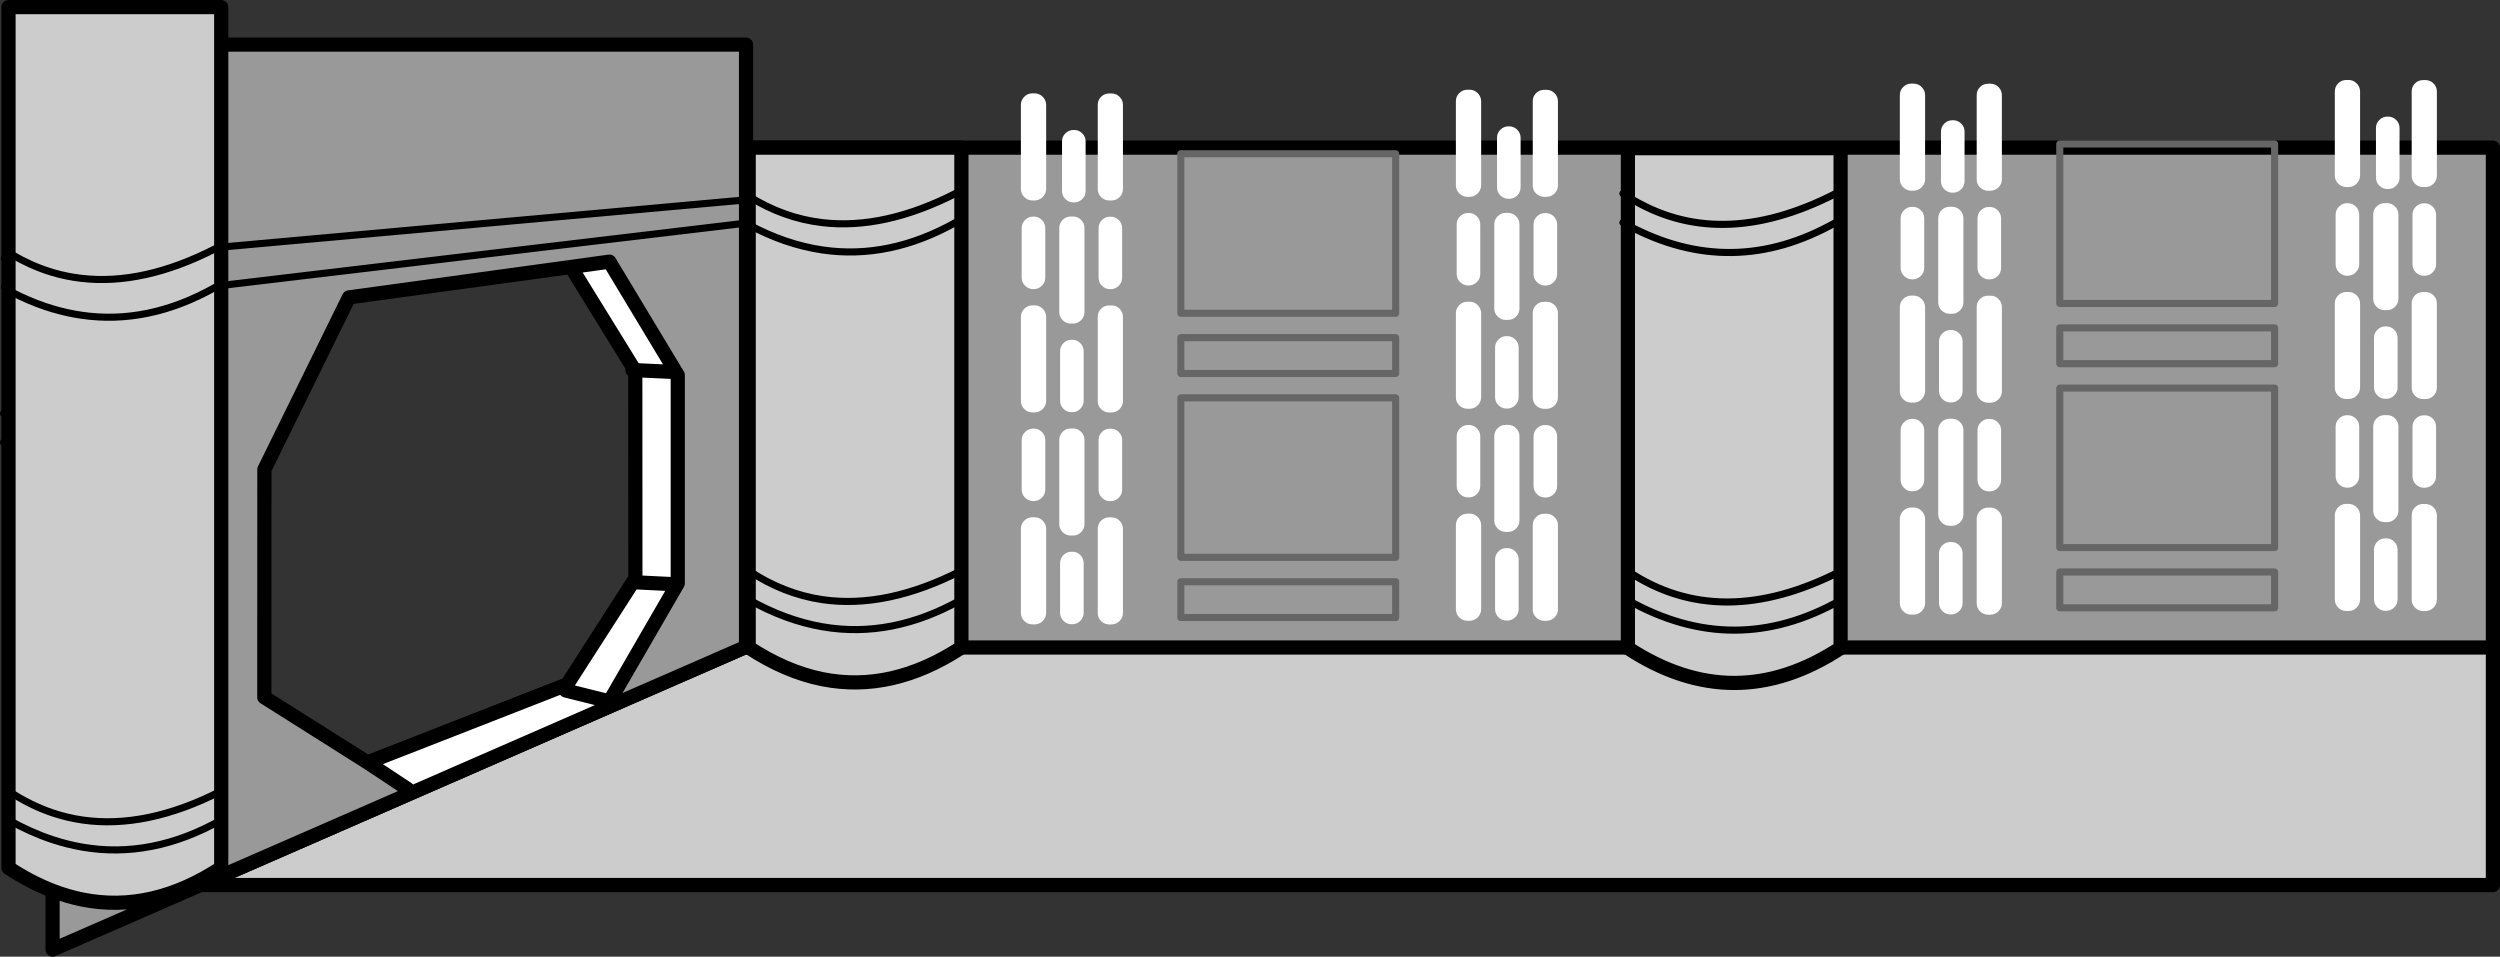 <?xml version="1.0" encoding="UTF-8" standalone="no"?>
<svg xmlns:xlink="http://www.w3.org/1999/xlink" height="539.5px" width="1409.8px" xmlns="http://www.w3.org/2000/svg">
  <rect width="100%" height="100%" fill="#333333" stroke="none"/>
  <g transform="matrix(1.0, 0.0, 0.0, 1.0, 40.05, 91.25)">
    <path d="M379.75 273.9 L380.65 273.5 380.65 -8.0 1365.75 -8.0 1365.75 273.9 379.75 273.9" fill="#999999" fill-rule="evenodd" stroke="none"/>
    <path d="M1365.75 273.9 L1365.75 407.85 73.0 407.85 379.75 273.9 1365.75 273.9" fill="#cccccc" fill-rule="evenodd" stroke="none"/>
    <path d="M1365.75 273.9 L1365.75 407.85 73.0 407.85 68.2 407.85 M379.75 273.9 L380.65 273.5 380.65 -8.0 1365.75 -8.0 1365.75 273.9 379.75 273.9 73.0 407.85 M189.8 353.7 L167.25 338.75 279.7 294.8 M279.05 298.15 L302.5 304.0" fill="none" stroke="#000000" stroke-linecap="round" stroke-linejoin="round" stroke-width="8.0"/>
    <path d="M1278.5 -44.25 Q1280.4 -46.15 1283.1 -46.15 L1284.35 -46.15 Q1287.0 -46.15 1288.9 -44.25 1290.8 -42.35 1290.85 -39.65 L1290.85 7.75 Q1290.8 10.4 1288.9 12.3 1287.0 14.2 1284.35 14.25 L1283.1 14.25 Q1280.4 14.2 1278.5 12.3 1276.6 10.4 1276.6 7.75 L1276.6 -39.65 Q1276.6 -42.35 1278.5 -44.25 M1061.0 -23.45 L1061.35 -23.45 Q1064.0 -23.45 1065.9 -21.55 1067.8 -19.7 1067.8 -17.0 L1067.8 10.9 Q1067.8 13.6 1065.9 15.5 1064.0 17.4 1061.35 17.4 L1061.0 17.4 Q1058.3 17.4 1056.4 15.5 1054.5 13.6 1054.5 10.9 L1054.5 -17.0 Q1054.5 -19.7 1056.4 -21.55 1058.3 -23.45 1061.0 -23.45 M1082.35 -44.05 Q1085.05 -44.05 1086.95 -42.15 1088.85 -40.25 1088.85 -37.55 L1088.85 9.85 Q1088.85 12.5 1086.95 14.4 1085.05 16.3 1082.35 16.3 L1081.15 16.3 Q1078.4 16.3 1076.5 14.4 1074.6 12.5 1074.65 9.85 L1074.65 -37.55 Q1074.6 -40.25 1076.5 -42.15 1078.4 -44.05 1081.15 -44.05 L1082.35 -44.05 M1037.8 -44.1 L1039.05 -44.1 Q1041.7 -44.1 1043.6 -42.2 1045.5 -40.3 1045.55 -37.6 L1045.55 9.8 Q1045.5 12.45 1043.6 14.35 1041.7 16.25 1039.05 16.3 L1037.8 16.3 Q1035.1 16.25 1033.2 14.35 1031.3 12.45 1031.3 9.8 L1031.3 -37.6 Q1031.3 -40.3 1033.2 -42.2 1035.1 -44.1 1037.8 -44.1 M826.15 -38.7 Q828.05 -40.6 830.8 -40.6 L832.0 -40.6 Q834.7 -40.6 836.6 -38.7 838.5 -36.8 838.5 -34.1 L838.5 13.3 Q838.5 15.95 836.6 17.85 834.7 19.75 832.0 19.75 L830.8 19.75 Q828.05 19.75 826.15 17.85 824.25 15.95 824.3 13.3 L824.3 -34.1 Q824.25 -36.8 826.15 -38.7 M780.95 -34.15 Q780.95 -36.85 782.85 -38.75 784.75 -40.65 787.45 -40.65 L788.7 -40.65 Q791.35 -40.65 793.25 -38.75 795.15 -36.85 795.2 -34.15 L795.2 13.25 Q795.15 15.9 793.25 17.8 791.35 19.7 788.7 19.75 L787.45 19.75 Q784.75 19.7 782.85 17.8 780.95 15.9 780.95 13.25 L780.95 -34.15 M804.15 -13.55 Q804.15 -16.25 806.05 -18.1 807.95 -20.0 810.65 -20.0 L811.0 -20.0 Q813.65 -20.0 815.55 -18.1 817.45 -16.25 817.45 -13.55 L817.45 14.35 Q817.45 17.05 815.55 18.95 813.65 20.85 811.0 20.85 L810.65 20.85 Q807.95 20.85 806.05 18.95 804.15 17.05 804.15 14.35 L804.15 -13.55 M1310.1 214.2 Q1312.0 216.1 1312.0 218.8 L1312.0 246.7 Q1312.0 249.4 1310.1 251.3 1308.2 253.2 1305.55 253.2 L1305.2 253.2 Q1302.5 253.2 1300.6 251.3 1298.7 249.4 1298.7 246.7 L1298.7 218.8 Q1298.7 216.1 1300.6 214.2 1302.5 212.3 1305.2 212.35 L1305.55 212.35 Q1308.2 212.3 1310.1 214.2 M1327.65 192.95 Q1330.35 192.95 1332.25 194.85 1334.15 196.75 1334.15 199.45 L1334.15 246.85 Q1334.15 249.5 1332.25 251.4 1330.35 253.3 1327.65 253.35 L1326.45 253.35 Q1323.7 253.3 1321.8 251.4 1319.9 249.5 1319.95 246.85 L1319.95 199.45 Q1319.9 196.75 1321.8 194.85 1323.7 192.95 1326.45 192.95 L1327.65 192.95 M1322.3 144.8 Q1324.2 142.9 1326.9 142.95 L1327.2 142.95 Q1329.9 142.9 1331.8 144.8 1333.7 146.7 1333.7 149.4 L1333.7 177.3 Q1333.7 180.0 1331.8 181.9 1329.9 183.8 1327.2 183.8 L1326.9 183.8 Q1324.2 183.8 1322.3 181.9 1320.4 180.0 1320.4 177.3 L1320.4 149.4 Q1320.4 146.7 1322.3 144.8 M1300.15 144.7 Q1302.05 142.8 1304.75 142.85 L1306.0 142.85 Q1308.65 142.8 1310.55 144.7 1312.45 146.6 1312.45 149.3 L1312.45 196.7 Q1312.45 199.4 1310.55 201.3 1308.65 203.2 1306.0 203.2 L1304.75 203.2 Q1302.05 203.2 1300.15 201.3 1298.25 199.4 1298.25 196.7 L1298.25 149.3 Q1298.25 146.6 1300.15 144.7 M1300.6 94.7 Q1302.5 92.8 1305.2 92.8 L1305.55 92.8 Q1308.2 92.8 1310.1 94.7 1312.0 96.6 1312.0 99.3 L1312.0 127.15 Q1312.0 129.85 1310.1 131.75 1308.2 133.65 1305.55 133.65 L1305.2 133.65 Q1302.5 133.65 1300.6 131.75 1298.7 129.85 1298.7 127.15 L1298.7 99.3 Q1298.7 96.6 1300.6 94.7 M1326.45 73.45 L1327.65 73.45 Q1330.35 73.4 1332.25 75.3 1334.15 77.2 1334.15 79.9 L1334.15 127.3 Q1334.15 130.0 1332.25 131.9 1330.35 133.8 1327.65 133.8 L1326.45 133.8 Q1323.7 133.8 1321.8 131.9 1319.9 130.0 1319.95 127.3 L1319.95 79.9 Q1319.9 77.2 1321.8 75.3 1323.7 73.4 1326.45 73.45 M1304.75 23.3 L1306.0 23.3 Q1308.65 23.3 1310.55 25.2 1312.45 27.1 1312.45 29.8 L1312.45 77.2 Q1312.45 79.85 1310.55 81.75 1308.65 83.65 1306.0 83.65 L1304.75 83.65 Q1302.05 83.65 1300.15 81.75 1298.25 79.85 1298.25 77.2 L1298.25 29.8 Q1298.25 27.1 1300.15 25.2 1302.05 23.3 1304.75 23.3 M1326.9 23.4 L1327.2 23.4 Q1329.9 23.4 1331.8 25.3 1333.7 27.2 1333.7 29.9 L1333.7 57.75 Q1333.7 60.45 1331.8 62.35 1329.9 64.25 1327.2 64.25 L1326.9 64.25 Q1324.2 64.25 1322.3 62.35 1320.4 60.45 1320.4 57.75 L1320.4 29.9 Q1320.4 27.2 1322.3 25.3 1324.2 23.4 1326.9 23.4 M1306.3 -25.5 L1306.65 -25.5 Q1309.3 -25.5 1311.2 -23.6 1313.1 -21.75 1313.1 -19.05 L1313.1 8.85 Q1313.1 11.55 1311.2 13.45 1309.3 15.35 1306.65 15.35 L1306.3 15.35 Q1303.6 15.35 1301.7 13.45 1299.8 11.55 1299.8 8.85 L1299.8 -19.05 Q1299.8 -21.75 1301.7 -23.6 1303.6 -25.5 1306.3 -25.5 M1332.25 -44.2 Q1334.15 -42.3 1334.15 -39.6 L1334.15 7.8 Q1334.15 10.45 1332.25 12.35 1330.35 14.25 1327.65 14.25 L1326.45 14.25 Q1323.7 14.25 1321.8 12.35 1319.9 10.45 1319.95 7.8 L1319.95 -39.6 Q1319.9 -42.3 1321.8 -44.2 1323.7 -46.1 1326.45 -46.1 L1327.65 -46.1 Q1330.35 -46.1 1332.25 -44.2 M557.3 156.85 Q557.3 154.15 559.2 152.25 561.1 150.35 563.8 150.4 L565.05 150.4 Q567.7 150.35 569.6 152.25 571.5 154.15 571.5 156.85 L571.5 204.25 Q571.5 206.95 569.6 208.85 567.7 210.75 565.05 210.75 L563.8 210.75 Q561.1 210.75 559.2 208.85 557.3 206.95 557.3 204.25 L557.3 156.85 M547.5 152.35 Q549.4 154.25 549.4 156.95 L549.4 184.8 Q549.4 187.5 547.5 189.4 545.6 191.3 542.95 191.3 L542.6 191.3 Q539.9 191.3 538.0 189.4 536.1 187.5 536.1 184.8 L536.1 156.95 Q536.1 154.25 538.0 152.35 539.9 150.45 542.6 150.45 L542.95 150.45 Q545.6 150.45 547.5 152.35 M564.25 100.35 L564.6 100.35 Q567.25 100.35 569.15 102.25 571.05 104.15 571.05 106.85 L571.05 134.7 Q571.05 137.4 569.15 139.3 567.25 141.2 564.6 141.2 L564.25 141.2 Q561.55 141.2 559.65 139.3 557.75 137.4 557.75 134.7 L557.75 106.85 Q557.75 104.15 559.65 102.25 561.55 100.35 564.25 100.35 M542.15 80.95 L543.4 80.95 Q546.05 80.95 547.95 82.85 549.85 84.75 549.9 87.45 L549.9 134.85 Q549.85 137.5 547.95 139.4 546.05 141.3 543.4 141.3 L542.15 141.3 Q539.45 141.3 537.55 139.4 535.65 137.5 535.65 134.85 L535.65 87.45 Q535.65 84.75 537.55 82.85 539.45 80.95 542.15 80.95 M542.6 30.9 L542.95 30.9 Q545.6 30.9 547.5 32.8 549.4 34.7 549.4 37.4 L549.4 65.3 Q549.4 67.95 547.5 69.85 545.6 71.75 542.95 71.8 L542.6 71.8 Q539.9 71.75 538.0 69.85 536.1 67.95 536.1 65.3 L536.1 37.4 Q536.1 34.7 538.0 32.8 539.9 30.9 542.6 30.9 M585.5 81.0 L586.7 81.0 Q589.4 80.95 591.3 82.85 593.2 84.75 593.2 87.45 L593.2 134.85 Q593.2 137.55 591.3 139.45 589.4 141.35 586.7 141.35 L585.5 141.35 Q582.75 141.35 580.85 139.45 578.95 137.55 579.0 134.85 L579.0 87.45 Q578.95 84.75 580.85 82.85 582.75 80.95 585.5 81.0 M569.6 32.75 Q571.5 34.65 571.5 37.35 L571.5 84.75 Q571.5 87.4 569.6 89.3 567.7 91.2 565.05 91.2 L563.8 91.2 Q561.1 91.2 559.2 89.3 557.3 87.4 557.3 84.75 L557.3 37.35 Q557.3 34.65 559.2 32.75 561.1 30.85 563.8 30.85 L565.05 30.85 Q567.7 30.85 569.6 32.75 M579.45 37.45 Q579.45 34.75 581.35 32.85 583.25 30.95 585.95 30.95 L586.25 30.95 Q588.95 30.95 590.85 32.85 592.75 34.75 592.75 37.45 L592.75 65.3 Q592.75 68.0 590.85 69.9 588.95 71.8 586.25 71.8 L585.95 71.8 Q583.25 71.8 581.35 69.9 579.45 68.0 579.45 65.3 L579.45 37.45 M580.85 -36.65 Q582.75 -38.55 585.5 -38.55 L586.7 -38.55 Q589.4 -38.55 591.3 -36.65 593.2 -34.75 593.2 -32.05 L593.2 15.35 Q593.2 18.0 591.3 19.9 589.4 21.8 586.7 21.8 L585.5 21.8 Q582.75 21.8 580.85 19.9 578.95 18.0 579.0 15.35 L579.0 -32.05 Q578.95 -34.75 580.85 -36.65 M537.55 -36.7 Q539.45 -38.6 542.15 -38.6 L543.4 -38.6 Q546.05 -38.6 547.95 -36.7 549.85 -34.8 549.9 -32.1 L549.9 15.3 Q549.85 17.95 547.95 19.85 546.05 21.75 543.4 21.8 L542.15 21.8 Q539.45 21.75 537.55 19.85 535.65 17.95 535.65 15.3 L535.65 -32.1 Q535.65 -34.8 537.55 -36.7 M560.75 -16.05 Q562.65 -17.95 565.35 -17.95 L565.7 -17.95 Q568.35 -17.95 570.25 -16.05 572.15 -14.2 572.15 -11.5 L572.15 16.4 Q572.15 19.1 570.25 21.0 568.35 22.9 565.7 22.9 L565.35 22.9 Q562.65 22.9 560.75 21.0 558.85 19.1 558.85 16.4 L558.85 -11.5 Q558.85 -14.2 560.75 -16.05 M569.15 221.75 Q571.05 223.65 571.05 226.35 L571.05 254.25 Q571.05 256.95 569.15 258.85 567.25 260.75 564.6 260.75 L564.25 260.75 Q561.55 260.75 559.65 258.85 557.75 256.95 557.75 254.25 L557.75 226.35 Q557.75 223.65 559.65 221.75 561.55 219.85 564.25 219.9 L564.6 219.9 Q567.25 219.85 569.15 221.75 M580.85 202.4 Q582.75 200.5 585.5 200.5 L586.7 200.5 Q589.4 200.5 591.3 202.4 593.2 204.3 593.2 207.0 L593.2 254.4 Q593.2 257.05 591.3 258.95 589.4 260.85 586.7 260.9 L585.5 260.9 Q582.75 260.85 580.85 258.95 578.95 257.05 579.0 254.4 L579.0 207.0 Q578.95 204.3 580.85 202.4 M590.85 152.35 Q592.75 154.25 592.75 156.95 L592.75 184.85 Q592.75 187.55 590.85 189.45 588.95 191.35 586.25 191.35 L585.95 191.35 Q583.25 191.35 581.35 189.45 579.45 187.55 579.45 184.85 L579.45 156.95 Q579.45 154.25 581.35 152.35 583.25 150.45 585.95 150.5 L586.25 150.5 Q588.95 150.45 590.85 152.35 M547.95 202.35 Q549.85 204.25 549.9 206.95 L549.9 254.35 Q549.85 257.05 547.95 258.95 546.05 260.85 543.4 260.85 L542.15 260.85 Q539.45 260.85 537.55 258.95 535.65 257.05 535.65 254.35 L535.65 206.95 Q535.65 204.25 537.55 202.35 539.45 200.45 542.15 200.45 L543.4 200.45 Q546.05 200.45 547.95 202.35 M1284.35 192.9 Q1287.0 192.9 1288.9 194.8 1290.8 196.7 1290.85 199.4 L1290.85 246.8 Q1290.8 249.5 1288.9 251.4 1287.0 253.3 1284.35 253.3 L1283.1 253.3 Q1280.4 253.3 1278.5 251.4 1276.6 249.5 1276.6 246.8 L1276.6 199.4 Q1276.6 196.7 1278.5 194.8 1280.4 192.9 1283.1 192.9 L1284.35 192.9 M1283.9 142.9 Q1286.55 142.9 1288.45 144.8 1290.35 146.7 1290.35 149.4 L1290.35 177.25 Q1290.35 179.95 1288.45 181.85 1286.55 183.75 1283.9 183.75 L1283.55 183.75 Q1280.85 183.75 1278.95 181.85 1277.05 179.95 1277.05 177.25 L1277.05 149.4 Q1277.05 146.7 1278.95 144.8 1280.85 142.9 1283.55 142.9 L1283.9 142.9 M1283.1 73.4 L1284.35 73.4 Q1287.0 73.4 1288.9 75.3 1290.8 77.2 1290.85 79.9 L1290.85 127.3 Q1290.8 129.95 1288.9 131.85 1287.0 133.75 1284.35 133.75 L1283.1 133.75 Q1280.4 133.75 1278.5 131.85 1276.6 129.95 1276.6 127.3 L1276.6 79.9 Q1276.6 77.2 1278.5 75.3 1280.4 73.4 1283.1 73.4 M1283.55 23.35 L1283.9 23.35 Q1286.55 23.35 1288.45 25.25 1290.35 27.15 1290.35 29.85 L1290.35 57.75 Q1290.35 60.4 1288.45 62.3 1286.55 64.2 1283.9 64.25 L1283.55 64.25 Q1280.85 64.2 1278.95 62.3 1277.05 60.4 1277.05 57.75 L1277.05 29.85 Q1277.05 27.15 1278.95 25.25 1280.85 23.35 1283.55 23.35 M1055.3 216.25 Q1057.2 214.35 1059.9 214.4 L1060.25 214.4 Q1062.9 214.35 1064.8 216.25 1066.7 218.15 1066.7 220.85 L1066.7 248.75 Q1066.7 251.45 1064.8 253.35 1062.9 255.25 1060.25 255.25 L1059.9 255.25 Q1057.2 255.25 1055.3 253.35 1053.4 251.45 1053.4 248.75 L1053.4 220.85 Q1053.4 218.15 1055.3 216.25 M1082.35 195.0 Q1085.05 195.0 1086.95 196.9 1088.85 198.8 1088.85 201.5 L1088.85 248.9 Q1088.85 251.55 1086.95 253.45 1085.05 255.35 1082.35 255.4 L1081.15 255.4 Q1078.4 255.35 1076.5 253.45 1074.6 251.55 1074.65 248.9 L1074.65 201.5 Q1074.6 198.8 1076.5 196.9 1078.4 195.0 1081.15 195.0 L1082.35 195.0 M1081.9 145.0 Q1084.6 144.95 1086.5 146.85 1088.4 148.75 1088.4 151.45 L1088.4 179.35 Q1088.4 182.05 1086.5 183.95 1084.6 185.85 1081.9 185.85 L1081.6 185.85 Q1078.9 185.85 1077.0 183.95 1075.1 182.05 1075.1 179.35 L1075.1 151.45 Q1075.1 148.75 1077.0 146.85 1078.9 144.95 1081.6 145.0 L1081.9 145.0 M1060.7 144.9 Q1063.35 144.85 1065.25 146.75 1067.15 148.65 1067.15 151.35 L1067.15 198.75 Q1067.15 201.45 1065.25 203.35 1063.35 205.25 1060.7 205.25 L1059.45 205.25 Q1056.75 205.25 1054.85 203.35 1052.95 201.45 1052.95 198.75 L1052.95 151.35 Q1052.95 148.65 1054.85 146.75 1056.75 144.85 1059.45 144.9 L1060.7 144.9 M1033.2 196.85 Q1035.1 194.95 1037.8 194.95 L1039.05 194.95 Q1041.7 194.95 1043.6 196.85 1045.5 198.75 1045.55 201.45 L1045.55 248.85 Q1045.5 251.55 1043.6 253.45 1041.7 255.35 1039.05 255.35 L1037.8 255.35 Q1035.1 255.35 1033.2 253.45 1031.3 251.55 1031.3 248.85 L1031.3 201.45 Q1031.3 198.75 1033.2 196.85 M1033.65 146.85 Q1035.55 144.95 1038.25 144.95 L1038.6 144.95 Q1041.25 144.95 1043.15 146.85 1045.05 148.75 1045.05 151.45 L1045.05 179.3 Q1045.05 182.0 1043.15 183.9 1041.25 185.8 1038.6 185.8 L1038.25 185.8 Q1035.55 185.8 1033.65 183.9 1031.75 182.0 1031.75 179.3 L1031.75 151.45 Q1031.75 148.75 1033.65 146.85 M1033.2 77.35 Q1035.1 75.45 1037.8 75.45 L1039.05 75.45 Q1041.7 75.45 1043.6 77.35 1045.5 79.25 1045.55 81.95 L1045.55 129.35 Q1045.5 132.0 1043.6 133.9 1041.7 135.8 1039.05 135.8 L1037.8 135.8 Q1035.1 135.8 1033.2 133.9 1031.3 132.0 1031.3 129.35 L1031.3 81.95 Q1031.3 79.25 1033.2 77.35 M1033.65 27.3 Q1035.55 25.4 1038.25 25.4 L1038.6 25.4 Q1041.25 25.4 1043.15 27.3 1045.05 29.2 1045.05 31.9 L1045.05 59.8 Q1045.05 62.45 1043.15 64.35 1041.25 66.25 1038.6 66.3 L1038.25 66.3 Q1035.55 66.25 1033.65 64.35 1031.75 62.45 1031.75 59.8 L1031.75 31.9 Q1031.75 29.2 1033.65 27.3 M1076.5 77.35 Q1078.4 75.45 1081.15 75.5 L1082.35 75.5 Q1085.05 75.45 1086.95 77.35 1088.85 79.25 1088.85 81.95 L1088.85 129.35 Q1088.85 132.05 1086.95 133.95 1085.05 135.85 1082.35 135.85 L1081.15 135.85 Q1078.4 135.85 1076.5 133.95 1074.6 132.05 1074.65 129.35 L1074.65 81.95 Q1074.6 79.25 1076.5 77.35 M1059.9 94.85 L1060.25 94.85 Q1062.9 94.85 1064.8 96.75 1066.7 98.65 1066.7 101.35 L1066.7 129.2 Q1066.7 131.9 1064.8 133.8 1062.9 135.7 1060.25 135.7 L1059.9 135.7 Q1057.2 135.7 1055.3 133.8 1053.4 131.9 1053.4 129.2 L1053.4 101.35 Q1053.4 98.65 1055.3 96.75 1057.2 94.85 1059.9 94.85 M1081.9 25.45 Q1084.6 25.45 1086.5 27.35 1088.4 29.25 1088.4 31.95 L1088.4 59.8 Q1088.4 62.5 1086.5 64.4 1084.6 66.3 1081.9 66.3 L1081.6 66.3 Q1078.9 66.3 1077.0 64.4 1075.1 62.5 1075.1 59.8 L1075.1 31.95 Q1075.1 29.25 1077.0 27.35 1078.9 25.45 1081.6 25.45 L1081.9 25.45 M1065.25 27.25 Q1067.15 29.15 1067.15 31.85 L1067.15 79.25 Q1067.15 81.9 1065.25 83.8 1063.35 85.7 1060.7 85.7 L1059.45 85.7 Q1056.75 85.7 1054.85 83.8 1052.95 81.9 1052.95 79.25 L1052.95 31.85 Q1052.95 29.15 1054.85 27.25 1056.75 25.35 1059.45 25.35 L1060.7 25.35 Q1063.35 25.35 1065.25 27.25 M826.15 200.35 Q828.05 198.45 830.8 198.45 L832.0 198.45 Q834.7 198.45 836.6 200.35 838.5 202.25 838.5 204.95 L838.5 252.35 Q838.5 255.0 836.6 256.9 834.7 258.8 832.0 258.85 L830.8 258.85 Q828.05 258.8 826.15 256.9 824.25 255.0 824.3 252.35 L824.3 204.95 Q824.25 202.25 826.15 200.35 M793.25 200.3 Q795.15 202.2 795.2 204.9 L795.2 252.3 Q795.15 255.0 793.25 256.9 791.35 258.8 788.7 258.8 L787.45 258.8 Q784.75 258.8 782.85 256.9 780.95 255.0 780.95 252.3 L780.95 204.9 Q780.95 202.2 782.85 200.3 784.75 198.4 787.45 198.4 L788.7 198.4 Q791.35 198.4 793.25 200.3 M809.55 217.85 L809.9 217.85 Q812.55 217.8 814.45 219.7 816.35 221.6 816.35 224.3 L816.35 252.2 Q816.35 254.9 814.45 256.8 812.55 258.7 809.9 258.7 L809.55 258.7 Q806.85 258.7 804.95 256.8 803.05 254.9 803.05 252.2 L803.05 224.3 Q803.05 221.6 804.95 219.7 806.85 217.8 809.55 217.85 M787.9 148.4 L788.25 148.4 Q790.9 148.4 792.8 150.3 794.7 152.2 794.7 154.9 L794.7 182.75 Q794.7 185.45 792.8 187.35 790.9 189.25 788.25 189.25 L787.9 189.25 Q785.2 189.25 783.3 187.35 781.4 185.45 781.4 182.75 L781.4 154.9 Q781.4 152.2 783.3 150.3 785.2 148.4 787.9 148.4 M787.45 78.9 L788.7 78.9 Q791.35 78.9 793.25 80.8 795.15 82.7 795.2 85.4 L795.2 132.8 Q795.15 135.45 793.25 137.35 791.35 139.25 788.7 139.25 L787.45 139.25 Q784.75 139.25 782.85 137.35 780.95 135.45 780.95 132.8 L780.95 85.4 Q780.95 82.7 782.85 80.8 784.75 78.9 787.45 78.9 M781.4 35.35 Q781.4 32.65 783.3 30.75 785.2 28.85 787.9 28.85 L788.25 28.85 Q790.9 28.85 792.8 30.75 794.7 32.65 794.7 35.35 L794.7 63.25 Q794.7 65.9 792.8 67.8 790.9 69.7 788.25 69.75 L787.9 69.75 Q785.2 69.7 783.3 67.8 781.4 65.9 781.4 63.25 L781.4 35.35 M814.9 150.2 Q816.8 152.1 816.8 154.8 L816.8 202.2 Q816.8 204.9 814.9 206.8 813.0 208.7 810.35 208.7 L809.1 208.7 Q806.4 208.7 804.5 206.8 802.6 204.9 802.6 202.2 L802.6 154.8 Q802.6 152.1 804.5 150.2 806.4 148.3 809.1 148.35 L810.35 148.35 Q813.0 148.3 814.9 150.2 M831.25 148.45 L831.55 148.45 Q834.25 148.4 836.15 150.3 838.05 152.2 838.05 154.9 L838.05 182.8 Q838.05 185.5 836.15 187.4 834.25 189.3 831.55 189.3 L831.25 189.3 Q828.55 189.3 826.65 187.4 824.75 185.5 824.75 182.8 L824.75 154.9 Q824.75 152.2 826.65 150.3 828.55 148.4 831.25 148.45 M814.45 100.2 Q816.35 102.1 816.35 104.8 L816.35 132.65 Q816.35 135.35 814.45 137.25 812.55 139.15 809.9 139.15 L809.55 139.15 Q806.85 139.15 804.95 137.25 803.05 135.35 803.05 132.65 L803.05 104.8 Q803.05 102.1 804.95 100.2 806.85 98.3 809.55 98.3 L809.9 98.3 Q812.55 98.3 814.45 100.2 M824.3 85.4 Q824.25 82.7 826.15 80.8 828.05 78.9 830.8 78.95 L832.0 78.95 Q834.7 78.9 836.6 80.8 838.5 82.7 838.5 85.4 L838.5 132.8 Q838.5 135.5 836.6 137.4 834.7 139.3 832.0 139.3 L830.8 139.3 Q828.05 139.3 826.15 137.4 824.25 135.5 824.3 132.8 L824.3 85.4 M824.75 35.4 Q824.75 32.7 826.65 30.8 828.55 28.9 831.25 28.9 L831.55 28.9 Q834.25 28.9 836.15 30.8 838.05 32.7 838.05 35.4 L838.05 63.25 Q838.05 65.95 836.15 67.85 834.25 69.75 831.55 69.75 L831.25 69.75 Q828.55 69.75 826.65 67.85 824.75 65.95 824.75 63.25 L824.75 35.4 M814.9 30.7 Q816.8 32.6 816.8 35.3 L816.8 82.7 Q816.8 85.35 814.9 87.25 813.0 89.15 810.35 89.15 L809.1 89.15 Q806.4 89.15 804.5 87.25 802.6 85.35 802.6 82.7 L802.6 35.3 Q802.6 32.6 804.5 30.7 806.4 28.8 809.1 28.8 L810.35 28.8 Q813.0 28.8 814.9 30.7" fill="#ffffff" fill-rule="evenodd" stroke="none"/>
    <path d="M1242.65 -10.05 L1242.65 79.9 1121.5 79.9 1121.5 -10.05 1242.65 -10.05 M625.85 99.15 L747.0 99.15 747.0 119.35 625.85 119.35 625.85 99.15 M625.85 236.8 L747.0 236.8 747.0 257.0 625.85 257.0 625.85 236.8 M625.85 133.1 L747.0 133.1 747.0 223.05 625.85 223.05 625.85 133.1 M1242.65 113.85 L1121.5 113.85 1121.5 93.65 1242.65 93.65 1242.65 113.85 M1121.5 231.3 L1242.65 231.3 1242.65 251.5 1121.5 251.5 1121.5 231.3 M1121.5 127.6 L1242.65 127.6 1242.65 217.55 1121.5 217.55 1121.5 127.6 M747.0 85.4 L625.85 85.4 625.85 -4.55 747.0 -4.55 747.0 85.4" fill="none" stroke="#666666" stroke-linecap="round" stroke-linejoin="round" stroke-width="4.0"/>
    <path d="M877.95 19.7 L877.95 -7.7 997.9 -7.7 997.9 230.85 997.9 247.2 997.9 274.2 Q937.95 313.55 877.95 274.2 L877.95 247.2 877.95 230.85 877.95 35.8 877.95 19.7 Q928.9 51.75 995.1 17.9 928.9 51.75 877.95 19.7 M382.15 19.4 L382.15 -8.0 502.1 -8.0 502.1 230.55 Q459.8 252.15 423.7 246.9 401.8 243.65 382.15 230.55 401.8 243.65 423.7 246.9 459.8 252.15 502.1 230.55 L502.1 246.9 502.1 273.9 Q462.9 299.6 423.7 291.75 402.9 287.55 382.15 273.9 L382.15 246.9 382.15 230.55 382.15 35.5 382.15 19.4 Q401.8 31.75 423.7 34.3 458.65 38.4 499.3 17.6 458.65 38.4 423.7 34.3 401.8 31.75 382.15 19.4 M382.15 35.5 Q402.95 46.65 423.7 49.7 461.5 55.25 499.3 33.95 461.5 55.25 423.7 49.7 402.95 46.65 382.15 35.5 M382.15 246.9 Q402.9 258.6 423.7 262.2 462.9 269.0 502.1 246.9 462.9 269.0 423.7 262.2 402.9 258.6 382.15 246.9 M877.95 247.2 Q937.95 281.0 997.9 247.2 937.95 281.0 877.95 247.2 M997.9 230.85 Q929.9 265.6 877.95 230.85 929.9 265.6 997.9 230.85 M877.95 35.8 Q936.55 67.25 995.1 34.25 936.55 67.25 877.95 35.8" fill="#cccccc" fill-rule="evenodd" stroke="none"/>
    <path d="M877.95 19.7 L877.95 -7.7 997.9 -7.7 997.9 230.85 997.9 247.2 997.9 274.2 Q937.95 313.55 877.95 274.2 L877.95 247.2 877.95 230.85 877.95 35.8 877.95 19.7 M502.1 230.55 L502.1 -8.0 382.15 -8.0 382.15 19.4 382.15 35.5 382.15 230.55 382.15 246.9 382.15 273.9 Q402.9 287.55 423.7 291.75 462.9 299.6 502.1 273.9 L502.1 246.9 502.1 230.55" fill="none" stroke="#000000" stroke-linecap="round" stroke-linejoin="round" stroke-width="8.0"/>
    <path d="M877.95 35.8 L875.15 34.25 M382.15 19.4 Q401.8 31.75 423.7 34.3 458.65 38.4 499.3 17.6 M382.15 35.5 L379.35 33.95 M382.15 19.4 L379.35 17.6 M499.3 33.95 Q461.5 55.25 423.7 49.7 402.95 46.65 382.15 35.5 M382.15 230.55 Q401.8 243.65 423.7 246.9 459.8 252.15 502.1 230.55 M502.1 246.9 Q462.9 269.0 423.7 262.2 402.9 258.6 382.15 246.9 M877.95 19.7 L875.15 17.9 M877.95 19.7 Q928.9 51.75 995.1 17.9 M995.1 34.25 Q936.55 67.25 877.95 35.8 M877.95 230.85 Q929.9 265.6 997.9 230.85 M997.9 247.2 Q937.95 281.0 877.95 247.2" fill="none" stroke="#000000" stroke-linecap="round" stroke-linejoin="round" stroke-width="4.0"/>
    <path d="M84.7 -66.1 L380.65 -66.1 380.65 21.45 380.65 273.5 304.65 306.7 303.6 304.35 341.7 238.5 342.15 237.7 341.7 238.5 341.65 238.5 341.25 238.25 342.15 237.7 342.15 120.25 341.1 118.55 303.6 56.3 281.9 59.3 156.75 76.45 109.05 173.45 109.0 301.95 167.25 338.75 189.8 353.7 190.95 356.35 -10.4 444.25 -10.4 411.1 Q-2.05 414.3 6.3 416.0 45.5 423.85 84.7 398.15 L84.7 371.15 84.7 354.8 84.7 69.75 84.7 48.1 84.7 -66.1 M84.7 48.1 L380.65 21.45 84.7 48.1 M318.2 118.05 L317.8 117.45 318.2 117.5 318.2 118.05 M377.05 35.0 L84.7 69.75 377.05 35.0" fill="#999999" fill-rule="evenodd" stroke="none"/>
    <path d="M190.95 356.35 L189.8 353.7 167.25 338.75 279.7 294.8 318.25 234.8 318.2 118.05 318.2 117.5 317.8 117.45 281.9 59.3 303.6 56.3 341.1 118.55 342.15 120.25 342.15 237.7 341.25 238.25 341.65 238.5 341.7 238.5 303.6 304.35 304.65 306.7 190.95 356.35 M302.5 304.0 L279.05 298.15 302.5 304.0 M317.75 237.1 L341.25 238.25 317.75 237.1 M318.2 117.5 L341.1 118.55 318.2 117.5" fill="#ffffff" fill-rule="evenodd" stroke="none"/>
    <path d="M-35.25 55.85 L-35.25 -87.25 84.7 -87.25 84.7 -66.1 84.7 48.1 84.7 69.75 84.7 354.8 Q42.4 376.4 6.3 371.15 -2.2 369.9 -10.4 367.15 -23.25 362.8 -35.25 354.8 -23.25 362.8 -10.4 367.15 -2.2 369.9 6.3 371.15 42.4 376.4 84.7 354.8 L84.7 371.15 84.7 398.15 Q45.5 423.85 6.3 416.0 -2.05 414.3 -10.4 411.1 -22.8 406.3 -35.25 398.15 L-35.25 371.15 -35.25 354.8 -35.25 159.75 -35.25 143.65 -35.25 71.7 -35.25 55.85 M81.35 49.0 Q40.7 69.8 5.75 65.7 -2.5 64.75 -10.4 62.4 -16.75 60.5 -22.85 57.75 -28.25 55.3 -33.45 52.25 -28.25 55.3 -22.85 57.75 -16.75 60.5 -10.4 62.4 -2.5 64.75 5.75 65.7 40.7 69.8 81.35 49.0 M-33.45 73.5 Q-24.05 78.35 -14.65 81.55 L-10.4 82.9 Q-2.3 85.3 5.75 86.5 43.55 92.05 81.35 70.75 43.55 92.05 5.75 86.5 -2.3 85.3 -10.4 82.9 L-14.65 81.55 Q-24.05 78.35 -33.45 73.5 M-35.25 371.15 Q-22.8 378.15 -10.4 382.25 -2.05 385.0 6.3 386.45 45.5 393.25 84.7 371.15 45.5 393.25 6.3 386.45 -2.05 385.0 -10.4 382.25 -22.8 378.15 -35.25 371.15" fill="#cccccc" fill-rule="evenodd" stroke="none"/>
    <path d="M-35.25 55.85 L-35.25 -87.25 84.7 -87.25 84.7 -66.1 380.65 -66.1 380.65 21.45 380.65 273.5 304.65 306.7 190.95 356.35 -10.4 444.25 -10.4 411.1 Q-22.8 406.3 -35.25 398.15 L-35.25 371.15 -35.25 354.8 -35.25 159.75 -35.25 143.65 -35.25 71.7 -35.25 55.85 M84.7 354.8 L84.7 69.75 84.7 48.1 84.7 -66.1 M189.8 353.7 L167.25 338.75 109.0 301.95 109.05 173.45 156.75 76.45 281.9 59.3 303.6 56.3 341.1 118.55 342.15 120.25 342.15 237.7 341.7 238.5 303.6 304.35 M317.8 117.45 L316.6 117.4 M317.8 117.45 L318.2 118.05 318.25 234.8 279.7 294.8 167.25 338.75 M318.2 117.5 L317.8 117.45 281.9 59.3 M84.7 354.8 L84.7 371.15 84.7 398.15 Q45.5 423.85 6.3 416.0 -2.05 414.3 -10.4 411.1 M279.05 298.15 L302.5 304.0 M341.1 118.55 L318.2 117.5 M341.25 238.25 L317.75 237.1" fill="none" stroke="#000000" stroke-linecap="round" stroke-linejoin="round" stroke-width="8.0"/>
    <path d="M380.65 21.45 L380.95 21.4 M-35.25 354.8 Q-23.25 362.8 -10.4 367.15 -2.2 369.9 6.3 371.15 42.4 376.4 84.7 354.8 M-35.25 71.7 L-37.6 70.5 M-37.6 54.4 L-35.25 55.85 M81.35 70.75 Q43.55 92.05 5.75 86.5 -2.3 85.3 -10.4 82.9 L-14.65 81.55 Q-24.05 78.35 -33.45 73.5 M-33.45 52.25 Q-28.25 55.3 -22.85 57.75 -16.75 60.5 -10.4 62.4 -2.5 64.75 5.75 65.7 40.7 69.8 81.35 49.0 M-35.25 143.65 L-38.05 141.85 M-35.25 159.75 L-38.05 158.2 M84.7 371.15 Q45.5 393.25 6.3 386.45 -2.05 385.0 -10.4 382.25 -22.8 378.15 -35.25 371.15 M380.65 21.45 L84.7 48.1 M84.7 69.75 L377.05 35.0" fill="none" stroke="#000000" stroke-linecap="round" stroke-linejoin="round" stroke-width="4.0"/>
  </g>
</svg>
